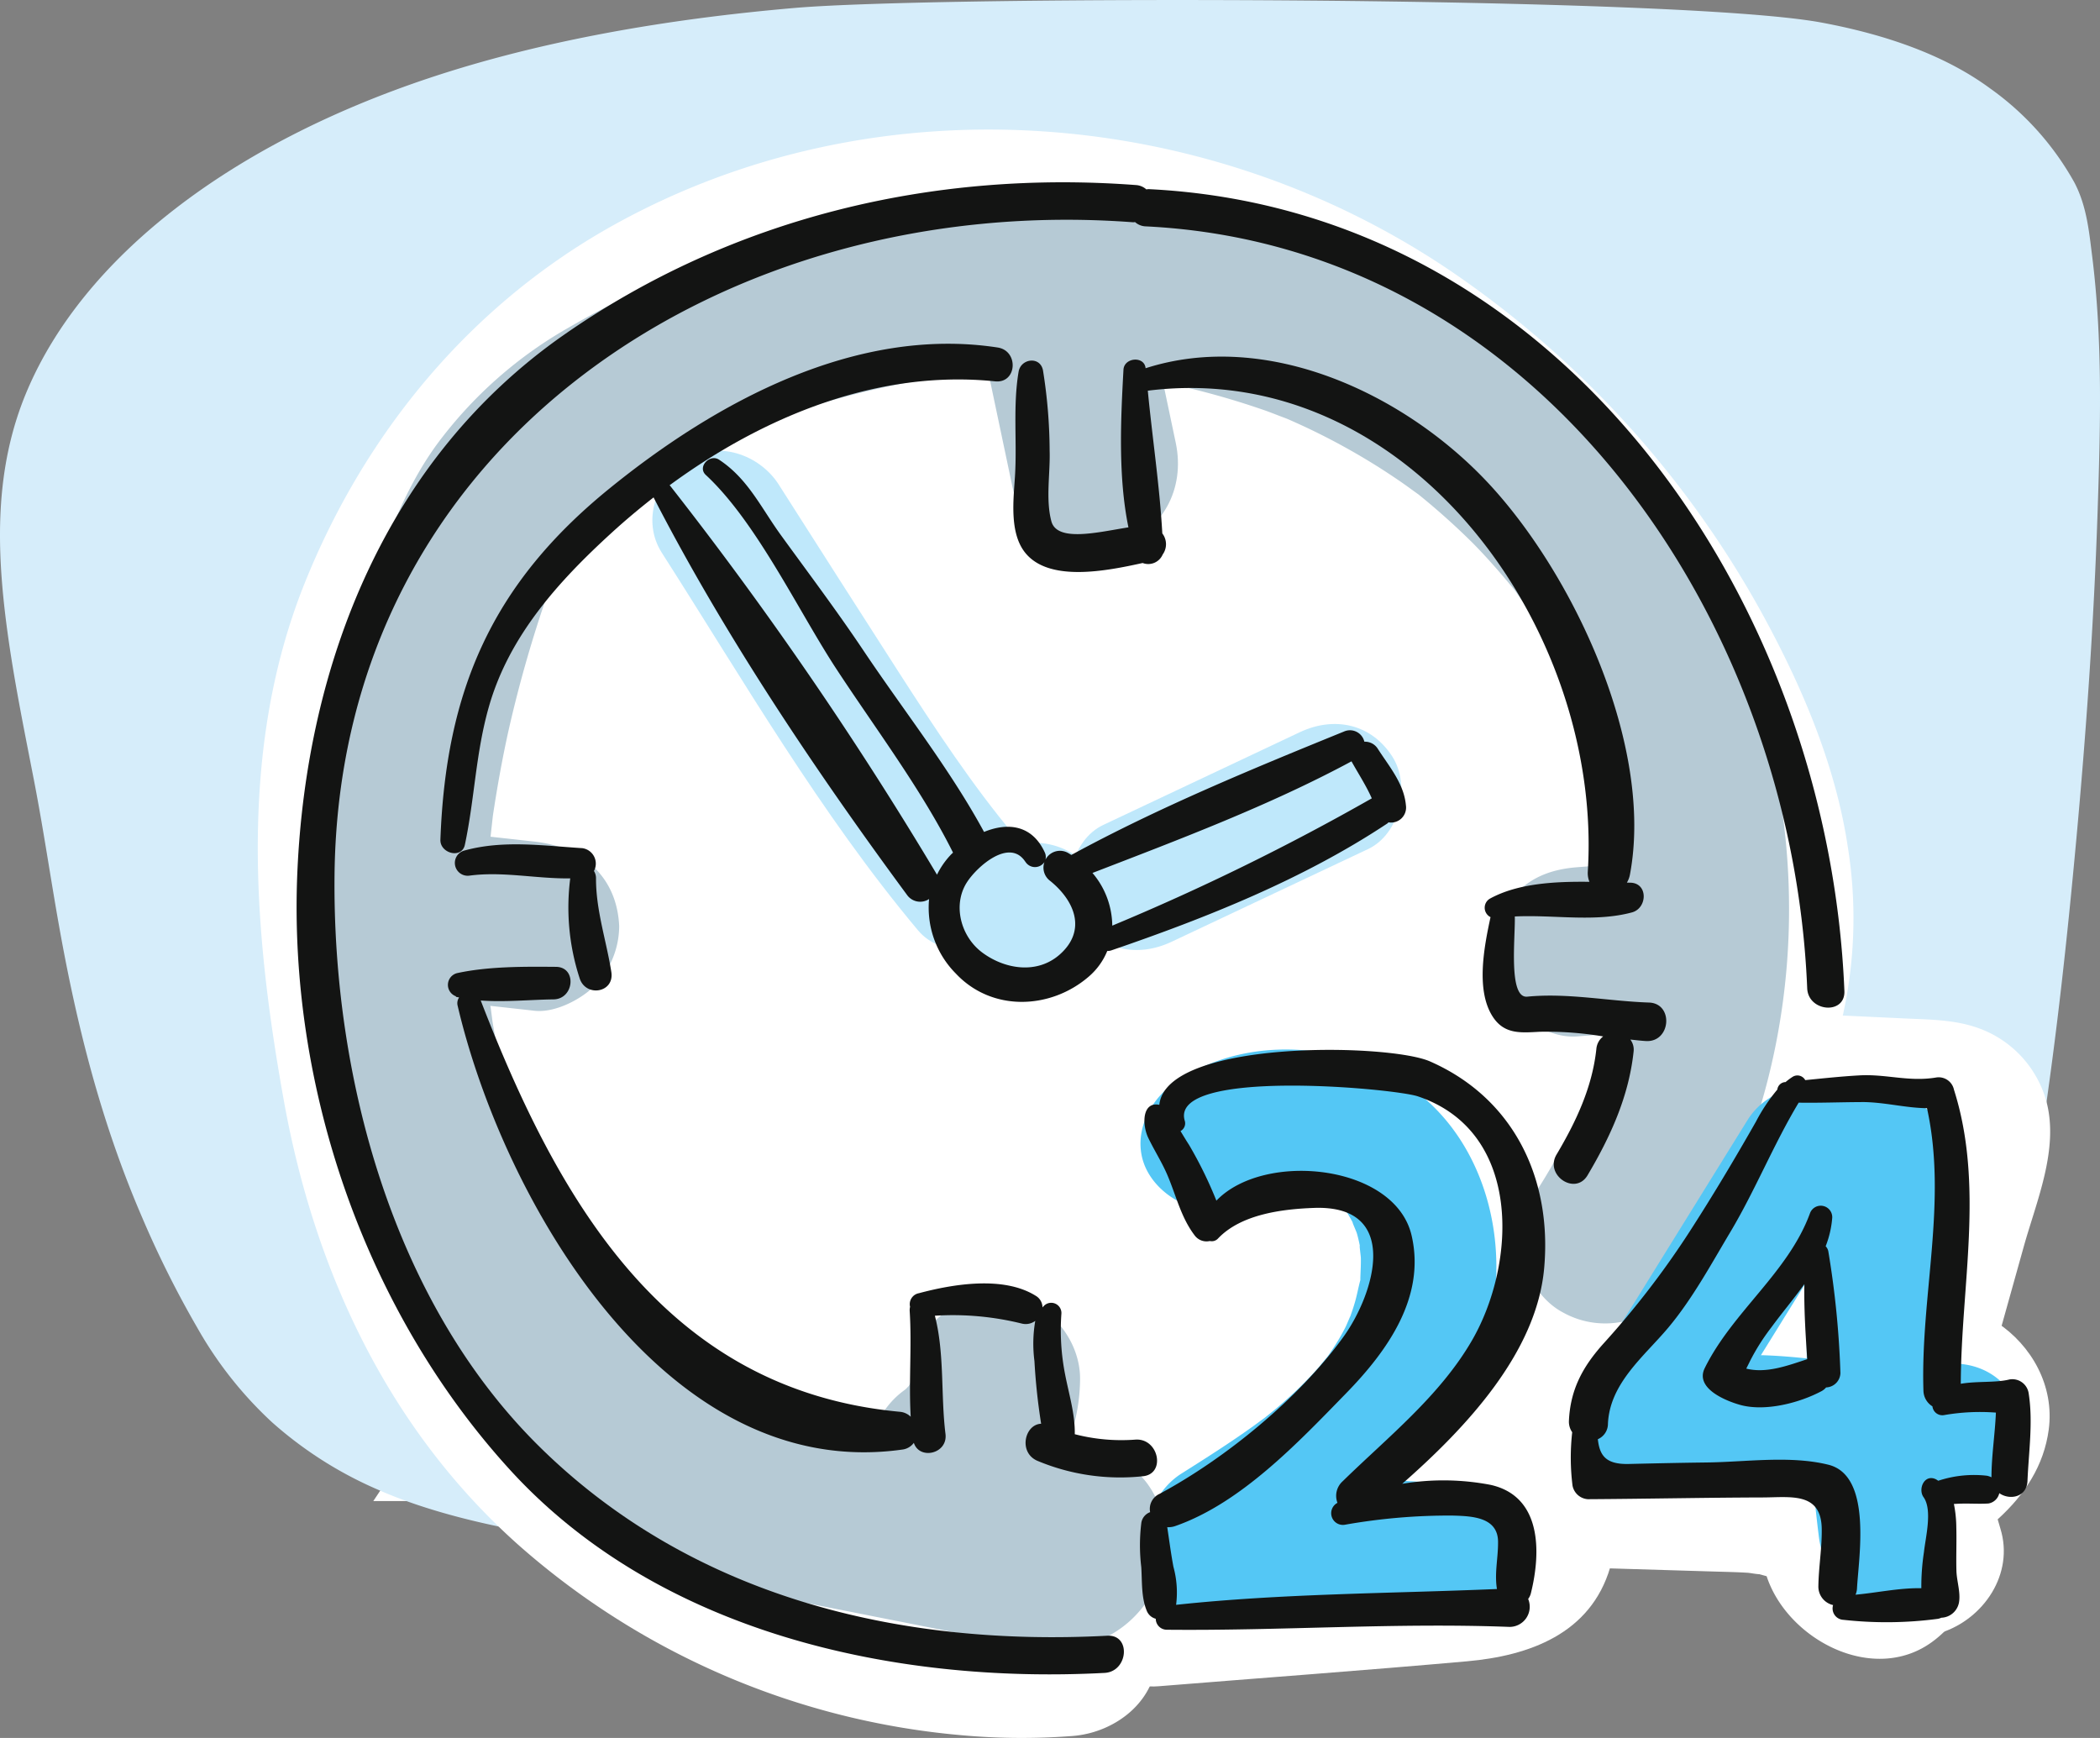 <svg xmlns="http://www.w3.org/2000/svg" width="337.699" height="279.468" viewBox="0 0 337.699 279.468"><rect x="0" y="0" width="337.699" height="279.468" fill="#808080" stroke="none"/><g transform="translate(-242.121 -94.097)"><path d="M125.8,94.605H0L62.9,0l62.894,94.6Z" transform="translate(302.153 240.87)" fill="#fff"/><path d="M170.155,109.257H0L85.075,0,170.15,109.251Z" transform="translate(363.569 233.542)" fill="#fff"/><circle cx="30.886" cy="30.886" r="30.886" transform="translate(506.078 187.646)" fill="#fff"/><g transform="translate(181 85.323)"><g transform="translate(61.121 8.774)"><path d="M465.088,173.525c-32.106,10.691-55.624,28.822-64.74,50.318-5.307,12.509-4.937,25.513-3.185,38.514,1.091,8.091,2.755,16.168,4.322,24.246,1.5,7.754,2.625,15.515,4.006,23.271,2.8,15.739,6.693,31.456,13.375,46.921a161.6,161.6,0,0,0,8.823,17.649A62.592,62.592,0,0,0,439.736,389.7a63.273,63.273,0,0,0,17.033,10.846c8.161,3.607,17.947,5.869,27.548,7.428a164.245,164.245,0,0,0,31.73,1.989q3.555-.12,7.072-.37a1.331,1.331,0,0,0,1.383.352c.673-.222,1.357-.429,2.052-.624q2.373-.209,4.73-.464c2.739-.3,5.441-.645,8.084-1.139,2.727-.51,99.494-.836,102.241-1.3a7.282,7.282,0,0,0,.984-.237c2.141-.222,4.286-.409,6.419-.544a113.763,113.763,0,0,0,15.312-2.531c5.17-1.054,10.25-2.25,15.136-3.676,9.936-2.9,18.329-7.032,24.455-12.509,6.581-5.887,10.675-12.663,14.979-19.262,1.746-2.678,2.052-5.864,2.678-8.716,1.162-5.279,2.015-10.595,2.818-15.909,2.354-15.6,4.048-31.253,5.486-46.919,1.611-17.542,2.841-35.117,3.431-52.719.46-13.726.849-27.546-.885-41.321-.488-3.868-.866-7.976-2.856-11.75a45.9,45.9,0,0,0-13.584-15.139c-7.128-5.244-16.5-8.591-27.068-10.557-23.087-4.293-141.96-4.354-165.09-2.354C503.184,164.053,483.072,167.536,465.088,173.525Z" transform="translate(-395.998 -161)" fill="#d6edfa"/></g><g transform="translate(102.578 29.606)"><path d="M802.49,319.747c-2.022-13.376-7.611-26.26-14.118-38.036A159.634,159.634,0,0,0,740.424,228.5c-39.736-27.917-93.958-32.388-136.7-8.429-22.817,12.79-39.684,33.295-49.366,57.415-10.672,26.585-8.3,55.748-3.322,83.323,4.932,27.321,16.8,52.759,37.807,71.42a123.867,123.867,0,0,0,71.341,30.519,106.858,106.858,0,0,0,17.605.112c6.968-.516,13.725-5.715,13.608-13.24a226.329,226.329,0,0,0,51.351-28.639A237.465,237.465,0,0,0,772.2,395.23c8.971-9.366,17.713-19.658,23.495-31.347A72.419,72.419,0,0,0,802.49,319.747Zm-26.314,17.645c-.133.747-.266,1.493-.426,2.236a62.319,62.319,0,0,1-2.418,8.093c-.016.043-.055.143-.1.265-.181.4-.441.974-.525,1.151q-1.092,2.3-2.346,4.526c-1.306,2.32-2.731,4.574-4.24,6.766-.759,1.1-1.576,2.162-2.34,3.26l-.063.09c-.573.7-1.134,1.419-1.712,2.119a201.861,201.861,0,0,1-23.576,23.928q-3.161,2.739-6.427,5.353c-.563.452-2.175,1.685-1.985,1.552-1.076.809-2.15,1.622-3.239,2.415q-6.764,4.924-13.889,9.322-7.356,4.541-15.056,8.49-3.474,1.781-7.01,3.437-1.768.828-3.55,1.623c-.679.3-1.366.59-2.042.9l-.2.095-.141.057c-5.173,2.1-10.393,4.039-15.7,5.773a15.193,15.193,0,0,0-8.32,6.768c-.815-.055-1.656-.1-2.484-.186-.07-.017-.386-.073-1.137-.2-.544-.089-1.088-.173-1.632-.265q-4.346-.736-8.622-1.823-4.005-1.018-7.927-2.335-1.828-.615-3.634-1.295c-.516-.194-1.028-.4-1.544-.592l-.475-.178a117.209,117.209,0,0,1-14.9-7.931c-2.155-1.374-4.232-2.85-6.3-4.349l.092.078c-.039-.033-.079-.063-.117-.1l-.019-.014c-.207-.15-.588-.47-.8-.652-.26-.209-.521-.417-.777-.629q-1.694-1.41-3.326-2.892a107.46,107.46,0,0,1-11.144-11.861c-.023-.081-1.672-2.251-1.925-2.614q-1.157-1.654-2.246-3.353-2.334-3.639-4.344-7.472-1.069-2.043-2.039-4.136c-.265-.573-.52-1.151-.774-1.729l-.046-.129c-1.093-3.109-2.282-6.162-3.234-9.323a162.639,162.639,0,0,1-4.24-18.062c-.55-3.048-1.036-6.107-1.479-9.173q-.14-.963-.271-1.928c-.008-.075-.017-.16-.027-.258-.212-1.97-.474-3.934-.673-5.905a158.95,158.95,0,0,1-.875-19.748c.074-3.074.3-6.13.584-9.19.022-.238.039-.429.056-.6.082-.545.164-1.091.254-1.634q.359-2.15.817-4.283a118.616,118.616,0,0,1,4.918-16.087c.193-.437.384-.875.584-1.309q.8-1.733,1.66-3.436,1.969-3.892,4.27-7.6c1.438-2.318,2.986-4.557,4.587-6.765l.144-.192c.261-.324.624-.776.745-.924q1.381-1.685,2.838-3.309,2.73-3.043,5.709-5.85c1.73-1.626,4.06-4.459,6.264-5.392-.058.025-1.978,1.454-.707.561.562-.394,1.106-.815,1.665-1.213q1.467-1.046,2.971-2.038,3.437-2.261,7.051-4.238,3.159-1.727,6.436-3.233c.345-.158.741-.366,1.137-.547.124-.039.245-.08.344-.118,1.284-.492,2.561-1,3.855-1.465a111.614,111.614,0,0,1,15.423-4.3q1.777-.362,3.565-.667c.391-.067,1.716-.262,2.4-.368.761-.085,1.921-.218,2.207-.246q2.326-.226,4.659-.358a116.677,116.677,0,0,1,15.574.152q2.072.159,4.137.393l.169.026a4.477,4.477,0,0,1,.847.107l.333.059c.108.008.188.009.2-.007a.124.124,0,0,1-.045.034c2.566.449,5.125.9,7.665,1.482a114.679,114.679,0,0,1,14.778,4.5c.26.1.964.369,1.577.605.278.115,1.076.437,1.323.547q.936.413,1.863.843,3.478,1.608,6.853,3.427a130.5,130.5,0,0,1,13.455,8.357c.975.69,1.931,1.407,2.9,2.108a3.161,3.161,0,0,0,.36.226c.19.169.372.345.53.473q3.2,2.569,6.246,5.324a143.671,143.671,0,0,1,11.2,11.326q2.388,2.7,4.642,5.513c.16.2.328.4.5.6.047.068.116.165.217.307.9,1.258,1.836,2.486,2.725,3.75a147.845,147.845,0,0,1,8.207,13.076q1.876,3.368,3.574,6.832.883,1.8,1.717,3.628c.276.607.545,1.217.811,1.829.067.165.152.384.25.637a99.819,99.819,0,0,1,5.116,18.124c.057.732.143,1.463.193,2.2q.144,2.136.131,4.278C776.415,334.151,776.236,335.762,776.176,337.392Z" transform="translate(-546.825 -204.531)" fill="#fff"/><path d="M741.411,245.6l-.153-.027c-.307-.023-.887-.118-1.18-.165C739.885,245.442,741.136,245.759,741.411,245.6Z" transform="translate(-608.639 -217.608)" fill="#fff"/><path d="M641.653,515.074q.41.328.815.666l.024.018C641.409,514.839,641.381,514.836,641.653,515.074Z" transform="translate(-577.114 -303.829)" fill="#fff"/><path d="M815.626,503.676c-5.455-4.553-13.962-5.746-19.236,0-3.538,3.853-5.075,10.238-2.975,15.2l-2.483.2-37.543,3.037c-7.075.573-13.95,5.846-13.6,13.6.308,6.878,6.007,14.217,13.6,13.6,16.535-1.338,33.087-2.543,49.611-4.013,10-.89,19.872-4.406,23.031-15.114C829.107,519.764,823.4,510.167,815.626,503.676Z" transform="translate(-608.548 -298.986)" fill="#fff"/><path d="M942.8,427.5a17.419,17.419,0,0,0-11.577-11.932c-3.588-1.149-7.47-1.158-11.208-1.333l-20.789-.976c-7.117-.335-13.92,6.5-13.6,13.6a13.9,13.9,0,0,0,13.6,13.6l14.468.679c-2.155,7.736-4.351,15.462-6.513,23.194-1.914,6.848,2.357,15.105,9.5,16.733,7.212,1.642,14.682-2.166,16.732-9.5l5.756-20.592C941.224,443.609,944.9,435.185,942.8,427.5Z" transform="translate(-655.2 -271.297)" fill="#fff"/><path d="M953.485,502.408c1.9-14.152-14.964-26.019-27.29-17.294-5.692,4.029-8.977,11.785-5.09,18.263-4.276,6.759-4,14.53-1.629,22.156,2.108,6.786,9.585,11.813,16.733,9.5,6.828-2.21,11.76-9.456,9.5-16.733-.154-.494-.294-.989-.432-1.483l.125-.115C949.641,512.826,952.709,508.179,953.485,502.408Z" transform="translate(-665.489 -293.335)" fill="#fff"/><path d="M900.655,524.671a15.773,15.773,0,0,0-8.139-6.173,12.942,12.942,0,0,0-.837-1.424,24.339,24.339,0,0,0-9.868-8.559c-7.5-3.379-15.417-3.592-23.508-3.836l-48.671-1.47c-7.119-.216-13.924,6.41-13.6,13.6a13.876,13.876,0,0,0,13.6,13.6l51.375,1.552c1.693.051,3.387.083,5.077.189.52.033,1.3.211,1.915.232.385.1.78.219,1.176.325,3.35,10.2,17.149,17.464,26.6,10.571C901.508,539.1,904.914,531.277,900.655,524.671Z" transform="translate(-626.541 -300.074)" fill="#fff"/><path d="M816.936,385.879c-1.16-3.582-3.259-5.886-6.251-8.129,2.48,1.859-.758-.661-1.41-1.238q-1.591-1.412-3.085-2.931c-.994-1.009-1.953-2.053-2.88-3.124-.464-.535-.911-1.085-1.366-1.628-.034-.041-.056-.067-.088-.1l-.061-.094a122.2,122.2,0,0,1-8.763-14.79c-.63-1.306-1.2-2.639-1.821-3.948l-.06-.123c-.223-.551-.45-1.1-.669-1.653-1.136-2.865-2.186-5.764-3.175-8.683-2.014-5.947-3.762-11.981-5.534-18-7.332-24.925-15.994-51.1-37.143-67.835-11.792-9.328-26.086-15.581-41.4-14.669a15.639,15.639,0,0,0-6.055,1.645,92.737,92.737,0,0,0-44.887-1.842A89.492,89.492,0,0,0,590.9,286.8c-7.417,15.513-9.592,32.051-11.016,49.022q-2.12,25.255-4.157,50.517c-.585,7.11,6.674,13.913,13.6,13.6,7.87-.352,12.976-5.986,13.6-13.6l3.617-43.98c.284-3.449.557-6.9.868-10.348.153-1.694.314-3.388.494-5.079.09-.845.19-1.69.284-2.535.039-.362.069-.637.089-.847.027-.167.056-.358.092-.589a98.018,98.018,0,0,1,4.88-19.81c.048-.128.16-.418.272-.709.152-.354.336-.787.411-.949q.891-1.933,1.889-3.813a76.609,76.609,0,0,1,4.7-7.722c.4-.577,3.166-3.986,1.051-1.515.923-1.079,1.8-2.191,2.748-3.251a76.749,76.749,0,0,1,6.409-6.377q.8-.7,1.613-1.387l.592-.49c.311-.239.706-.543.853-.649q.862-.623,1.742-1.222a73.563,73.563,0,0,1,8.184-4.829q1.629-.824,3.3-1.566c.133-.018,2.438-.91,3.027-1.113a78.171,78.171,0,0,1,10.043-2.717c.734-.147,3.842-.6,3.08-.539,1.2-.13,2.41-.247,3.62-.323a75.709,75.709,0,0,1,9.247-.018c1.257.076,2.508.2,3.758.329-1.274-.116,1.866.31,2.608.456a78.965,78.965,0,0,1,9.02,2.342q1.965.636,3.895,1.372c.165.063.462.153.775.254.163.081.4.194.74.357,2.654,1.255,5.274,2.547,7.822,4.011q3.607,2.073,7.026,4.449c1.055.731,2.082,1.5,3.118,2.253.664.564,1.356,1.1,2.024,1.657a121.473,121.473,0,0,1,12.456,12.116c1.806,2.02,3.519,4.111,5.219,6.219l.007.01c.407.571.838,1.126,1.25,1.694q1.389,1.911,2.714,3.868c7.418,10.972,13.306,22.837,18.57,34.964.061.144.116.273.148.352.465,1.132.93,2.263,1.388,3.4q1.029,2.555,2.025,5.123,2.108,5.427,4.1,10.9c2.6,7.094,5.109,14.222,7.666,21.333,3.033,8.431,6.456,16.992,14.743,21.588a23.347,23.347,0,0,0,15.5,2.333c5.664-.963,9.625-4.516,12.949-8.977C817.458,393.818,817.881,388.8,816.936,385.879Z" transform="translate(-556.059 -214.857)" fill="#fff"/><g transform="translate(33.258 37.452)"><path d="M744.495,432.669c0-.037,0-.071.007-.1l-.012-.01c0,.035-.007.066-.008.1Z" transform="translate(-643.312 -314.927)" fill="#fff"/><path d="M823.718,413.735a93.726,93.726,0,0,0-41.634-10.443,13.055,13.055,0,0,0-5.547-5.606A34.112,34.112,0,0,0,784.7,377.7c.854-12.791-5.95-25.286-11.082-36.563-9.328-20.5-20.905-40.659-37.668-56.022s-38.264-25.91-61.368-25.505a71.16,71.16,0,0,0-33.415,8.748c-10.1,5.656-18.315,14.383-24.354,24.179-12.988,21.066-14.958,46.331-17.89,70.288-1.547,12.646-4.842,26.258-2.213,38.928,2.562,12.342,11.948,21.222,21.51,28.571,18.242,14.021,38.766,26.521,62.266,28.095,22.149,1.482,42.588-8.852,62.189-17.658q1.754-.789,3.513-1.563c.433-.19,2.051-.878,2.36-1.016,2-.822,4.009-1.626,6.039-2.375a104.32,104.32,0,0,1,14.535-4.294c1.243-.262,2.5-.449,3.744-.69.59-.062,1.178-.128,1.77-.179a77.034,77.034,0,0,1,8.245-.261q2.063.045,4.121.2c.571.044,3.084.346,2.758.268,2.35.379,4.684.849,6.992,1.436a76.579,76.579,0,0,1,7.873,2.463c.865.323,3.218,1.428,1.115.413,1.417.684,2.844,1.336,4.245,2.056,6.322,3.25,15.052,1.854,18.61-4.88C831.887,426.12,830.474,417.208,823.718,413.735Z" transform="translate(-595.727 -259.599)" fill="#fff"/></g></g><g transform="translate(112.082 41.196)"><path d="M787.868,289.367c-14.058-32.1-44.163-55-77.721-63.644-35.974-9.271-76.521-2.607-108.565,15.938a68.333,68.333,0,0,0-21.593,19.09c-5.384,7.477-8.616,16.471-11.171,25.254-5.372,18.475-8.737,38.089-7.889,57.376a123.134,123.134,0,0,0,55.231,97.659c5.956,3.922,15.3,1.379,18.61-4.88a13.916,13.916,0,0,0-4.88-18.61c-1.458-.96-2.9-1.942-4.312-2.967-.037-.027-.727-.55-1.21-.913l-1-.8a106.3,106.3,0,0,1-8.106-7.408q-3.493-3.538-6.651-7.386c-.1-.12-.339-.4-.6-.692-.4-.479-.762-1.032-1.12-1.522q-1.85-2.538-3.552-5.18-2.693-4.181-5-8.594-1.09-2.087-2.09-4.22c-.356-.76-.761-1.538-1.082-2.327-.114-.327-.267-.752-.424-1.158a105.221,105.221,0,0,1-5.679-20.792c-.044-.267-.391-3.038-.337-2.438-.054-.489-.111-.978-.158-1.468q-.306-3.143-.441-6.3c-.193-4.425-.15-8.857.1-13.279q.159-2.85.429-5.692c.12-1.266.27-2.527.407-3.79.013-.122.044-.355.078-.592.679-4.477,1.479-8.93,2.46-13.352a204.888,204.888,0,0,1,6.729-23.262c.5-1.035.974-2.074,1.511-3.09a48.306,48.306,0,0,1,2.645-4.431c.267-.4,1.036-1.339,1.068-1.393.326-.374.656-.744,1-1.107a56.318,56.318,0,0,1,4.4-4.126l.154-.133.148-.092c.776-.49,1.507-1.063,2.275-1.568q2.318-1.522,4.742-2.875c3.335-1.872,6.788-3.467,10.249-5.084.286-.133.505-.238.681-.322.161-.063.355-.139.587-.231.761-.3,1.519-.611,2.282-.908q2.863-1.114,5.769-2.108,6.1-2.09,12.368-3.638,5.658-1.4,11.416-2.327c.292-.047,2.612-.352,2.444-.344.408-.048.816-.1,1.225-.141q3.651-.388,7.321-.57,5.8-.288,11.618-.046,2.751.116,5.5.354c1.221.107,2.438.248,3.656.376l.331.034c.136.027.3.058.508.1a130.384,130.384,0,0,1,21.117,5.433c1.027.372,2.039.781,3.064,1.159.139.051.354.137.562.222,1.4.616,2.8,1.251,4.174,1.923a109.2,109.2,0,0,1,10,5.544q2.074,1.3,4.087,2.691c.894.62,1.765,1.268,2.651,1.9l.09.067a114.864,114.864,0,0,1,8.654,7.746c2.328,2.35,4.483,4.834,6.59,7.381l.224.27c.1.143.218.318.375.543.429.613.874,1.215,1.3,1.83q1.917,2.767,3.639,5.665a101.24,101.24,0,0,1,5.117,9.875c.151.378.728,1.74.832,2.014q.6,1.573,1.148,3.166,1,2.921,1.818,5.9t1.446,6q.343,1.648.626,3.307c.062.362.279,1.231.415,1.76l-.248-.935c1.025,3.86.743,8.6.7,12.567q-.036,3.491-.329,6.974c-.065.773-.158,1.544-.221,2.317-.039.321-.066.558-.088.745-.043.277-.082.554-.128.829a97.988,97.988,0,0,1-3.033,13.029q-.937,3.061-2.072,6.056c-.212.56-.438,1.115-.66,1.672-.158.326-.823,1.846-.916,2.044a99.179,99.179,0,0,1-6.839,12.164c-3.905,5.966-1.39,15.3,4.88,18.61a13.913,13.913,0,0,0,18.611-4.88C800.524,363.7,802.915,323.727,787.868,289.367Z" transform="translate(-560.799 -221.573)" fill="#b6cad5"/><path d="M872.373,391.809a13.744,13.744,0,0,0-3.983-9.618c-2.541-2.332-6.048-4.261-9.619-3.984l-6.368.494c-3.651.284-6.96,1.326-9.619,3.984a13.6,13.6,0,0,0,0,19.237c2.541,2.332,6.048,4.261,9.619,3.983l6.368-.494c3.651-.283,6.96-1.326,9.619-3.983A13.823,13.823,0,0,0,872.373,391.809Z" transform="translate(-649.727 -271.67)" fill="#b6cad5"/><path d="M749.128,263.266q-2.374-11.265-4.748-22.53c-1.47-6.973-10.038-11.667-16.732-9.5-7.364,2.383-11.075,9.262-9.5,16.732q2.374,11.266,4.748,22.531c1.47,6.972,10.038,11.667,16.733,9.5C746.992,277.615,750.7,270.737,749.128,263.266Z" transform="translate(-611.019 -224.493)" fill="#b6cad5"/><path d="M612.935,385.745c-.36-8.042-6-12.759-13.6-13.6l-13.9-1.541c-3.239-.36-7.412,1.777-9.618,3.983a13.823,13.823,0,0,0-3.984,9.619c.36,8.042,6,12.759,13.6,13.6l13.9,1.541c3.239.359,7.412-1.778,9.618-3.984A13.822,13.822,0,0,0,612.935,385.745Z" transform="translate(-564.325 -269.233)" fill="#b6cad5"/><path d="M711.761,480.015c-7.427.333-13.531,5.975-13.6,13.6,0,.089,0,.178,0,.268-.065.194-.116.357-.154.489-.062.107-.124.214-.188.32-.173.178-.337.364-.52.533l-.044.038a13.429,13.429,0,0,0-3.824,17.822c3.705,5.747,12.4,9.281,18.61,4.88,8.147-5.778,13.23-14.178,13.325-24.349C725.43,486.5,719.059,479.688,711.761,480.015Z" transform="translate(-602.641 -304.243)" fill="#b6cad5"/><path d="M721.089,520.965c-3.7-6.073-12.355-8.912-18.61-4.88a14.829,14.829,0,0,0-2.683,2.221l-2.637-.522L684.6,515.3l-25.117-4.972c-6.959-1.377-15.019,1.978-16.732,9.5-1.538,6.749,2.036,15.255,9.5,16.732l37.016,7.327c7.13,1.412,14.973,4.035,22.148,1.766C721.559,542.442,726.743,530.236,721.089,520.965Z" transform="translate(-586.903 -313.846)" fill="#b6cad5"/></g><g transform="translate(166.026 81.253)"><path d="M790.688,350.312c-3.424-5.31-9.366-6.509-14.888-3.9l-31.581,14.9c-5.163,2.435-6.895,10.249-3.9,14.888,3.424,5.311,9.366,6.509,14.888,3.9l31.581-14.9C791.947,362.765,793.679,354.951,790.688,350.312Z" transform="translate(-671.701 -301.14)" fill="#bfe8fb"/><path d="M731.259,376.275a11.688,11.688,0,0,0-7.695-3.188l-4.82-.191a10.881,10.881,0,0,0-7.694,18.576,11.686,11.686,0,0,0,7.694,3.188l4.82.191a10.882,10.882,0,0,0,7.695-18.576Z" transform="translate(-661.786 -310.036)" fill="#bfe8fb"/><path d="M698.235,342.22c-6.548-7.816-12.6-16.958-18.521-26.168q-9.677-15.063-19.292-30.166c-3.064-4.791-9.813-7.176-14.888-3.9-4.792,3.09-7.184,9.758-3.9,14.888,13.139,20.55,25.516,42,41.217,60.74,3.67,4.381,11.653,4.07,15.389,0C702.512,352.95,702.15,346.893,698.235,342.22Z" transform="translate(-640.116 -280.472)" fill="#bfe8fb"/></g><g transform="translate(244.521 177.543)"><path d="M812.688,454.538c-.73-12.128-6.94-23.751-18.274-29.026-10.572-4.92-23.656-4.87-33.457,1.937-4.666,3.24-7.26,9.683-3.9,14.888,2.99,4.638,9.888,7.376,14.888,3.9.75-.521,1.547-.949,2.306-1.447.145-.1.252-.171.343-.237.1-.018.218-.043.377-.083.875-.219,1.746-.465,2.622-.684.1-.026.181-.048.261-.069.111.016.247.03.446.042.9.052,1.819.01,2.726.052l.216.009c.124.041.282.09.488.148.882.248,1.746.473,2.617.759.105.035.2.063.278.088.107.076.246.168.431.285.5.318,1.008.621,1.507.932-.211-.075,1.11.984,1.322,1.161.18.15.307.246.409.318.066.12.148.262.272.458.405.645.771,1.294,1.128,1.955-.267-.435.548,1.377.634,1.674.218.75.379,1.5.531,2.265-.228-1.026.1,1.353.111,1.667.026,1.011-.035,2-.072,3.012-.01.271-.012.454-.007.581-.039.136-.085.305-.145.549-.244,1-.436,2-.719,2.983-.225.786-.487,1.559-.762,2.328.048-.191-.6,1.4-.775,1.734a36.915,36.915,0,0,1-3,4.876c.013-.062-1.238,1.5-1.336,1.606-.718.816-1.464,1.61-2.228,2.383-1.536,1.553-3.158,3.018-4.834,4.416-.133.111-1.224.982-1.551,1.251-.422.306-1.631,1.2-1.916,1.4-3.741,2.678-7.628,5.143-11.517,7.6-4.809,3.037-7.164,9.832-3.9,14.888,3.1,4.814,9.739,7.155,14.888,3.9C792.489,496.793,814.237,480.291,812.688,454.538Z" transform="translate(-755.532 -422.052)" fill="#54c7f5"/><path d="M817.861,535.427c-.286-6.394-4.8-10.256-10.882-10.882a196.342,196.342,0,0,0-38.552-.163c-5.651.533-11.163,4.623-10.882,10.882.243,5.438,4.812,11.454,10.882,10.882a196.342,196.342,0,0,1,38.552.163C812.661,546.892,818.106,540.886,817.861,535.427Z" transform="translate(-756.173 -454.509)" fill="#54c7f5"/><path d="M901.148,432.466a11.1,11.1,0,0,0-14.888,3.9l-25.609,41.3c-3,4.844-1.2,12.192,3.9,14.888a11.1,11.1,0,0,0,14.888-3.9q12.8-20.651,25.609-41.3C908.056,442.51,906.251,435.162,901.148,432.466Z" transform="translate(-788.693 -424.939)" fill="#54c7f5"/><path d="M920.7,431.95l-11.179-.456c-5.695-.232-11.137,5.172-10.882,10.882a11.111,11.111,0,0,0,10.882,10.882l11.179.456c5.695.233,11.138-5.171,10.882-10.882A11.111,11.111,0,0,0,920.7,431.95Z" transform="translate(-801.307 -425.07)" fill="#54c7f5"/><path d="M936.77,504.678a252.053,252.053,0,0,1-.52-58.24c.609-5.679-5.44-11.125-10.882-10.882-6.415.288-10.229,4.8-10.882,10.882a252.056,252.056,0,0,0,.52,58.24c.705,5.627,4.5,11.167,10.882,10.882C931.176,515.323,937.528,510.728,936.77,504.678Z" transform="translate(-805.92 -426.369)" fill="#54c7f5"/><path d="M936.5,503.505c-1.944-6.005-7.376-8.713-13.386-7.6l-.9.161c-.782.071-1.566.122-2.351.148-1.236.042-2.474.029-3.709-.015-2.912-.1-5.813-.431-8.705-.769-5.818-.679-11.593-1.414-17.462-1.032-5.669.368-11.157,4.741-10.882,10.882.25,5.58,4.8,11.276,10.882,10.882,6.291-.409,12.474.475,18.709,1.178a67.34,67.34,0,0,0,20.2-.448C934.513,515.852,938.205,508.764,936.5,503.505Z" transform="translate(-795.061 -445.161)" fill="#54c7f5"/></g><g transform="translate(108.818 38.085)"><path d="M812.822,386.537c-1.961,3.309,3.016,6.664,4.991,3.326,3.671-6.19,6.625-12.649,7.4-19.872a2.66,2.66,0,0,0-.525-1.949c.845.087,1.689.193,2.533.241,4.007.2,4.464-6.056.467-6.192-6.544-.222-13.008-1.581-19.576-.947-3.07.3-1.906-9.5-2-12.894,6.273-.307,12.864.958,18.838-.654,2.5-.676,2.628-4.729-.262-4.779-.178,0-.371-.009-.552-.014a3.837,3.837,0,0,0,.483-1.252c3.907-20.659-9.06-48.411-22.933-63.161-13.4-14.245-35.421-24.555-54.946-18.3-.192-2.017-3.452-1.744-3.56.241-.437,7.969-.879,17.192.8,25.346-4.706.735-11.473,2.464-12.393-.977-.943-3.52-.165-7.731-.279-11.359a83.324,83.324,0,0,0-1.069-12.909c-.443-2.321-3.559-1.919-3.921.215-.935,5.531-.233,11.261-.586,16.857-.234,3.709-.893,8.928,1.547,12.127,3.777,4.947,13.161,3.064,18.985,1.778a2.524,2.524,0,0,0,3.224-1.368,2.831,2.831,0,0,0-.061-3.387c-.424-7.613-1.6-15.313-2.332-22.954,41.918-5.245,73.2,38.256,70.754,77.347a3.61,3.61,0,0,0,.267,1.629c-5.55-.067-11.462.241-15.946,2.673a1.689,1.689,0,0,0,.037,3.007c-1.073,4.956-2.425,12.028.5,16.22,1.859,2.654,4.472,2.367,7.4,2.215a54.944,54.944,0,0,1,10.214.748,2.848,2.848,0,0,0-1.094,2.01C818.569,375.726,815.962,381.242,812.822,386.537Z" transform="translate(-610.214 -230.187)" fill="#131413"/><path d="M686.52,481.909a34.46,34.46,0,0,0,16.91,2.512c3.86-.271,2.7-6.163-1.1-5.9a29.886,29.886,0,0,1-9.751-.871c.069-3.224-.965-6.523-1.56-9.652a36.61,36.61,0,0,1-.588-9.747,1.643,1.643,0,0,0-2.7-1.344,3.514,3.514,0,0,0-.343.356,2.181,2.181,0,0,0-1.111-1.885c-5.155-3.21-13.238-1.88-18.759-.4a1.789,1.789,0,0,0-1.444,2.076c.007.035.014.071.023.106a2.323,2.323,0,0,0-.065.656c.362,5.637-.163,11.379.164,17.024a2.846,2.846,0,0,0-1.7-.79c-37.853-3.5-55.055-34.143-67.443-66.141,3.875.28,7.9-.13,11.7-.18,3.349-.044,3.8-5.206.394-5.233-5.132-.042-10.793-.083-15.818.993a1.949,1.949,0,0,0-.241,3.75l-.038.078c.173.042.352.064.527.1a1.633,1.633,0,0,0-.241,1.315c7.2,30.792,33.058,76.774,71.482,71.393a2.705,2.705,0,0,0,1.883-1.086c.909,2.806,5.488,1.769,5.088-1.44-.771-6.188-.131-12.921-1.706-19a46.022,46.022,0,0,1,13.97,1.259,2.555,2.555,0,0,0,2.172-.432,21.671,21.671,0,0,0-.131,6.463,99.447,99.447,0,0,0,1.077,10.08C684.537,476.069,683.479,480.537,686.52,481.909Z" transform="translate(-567.444 -276.334)" fill="#131413"/><path d="M613.464,395.023c.949,3.15,5.648,2.421,5.113-.956-.8-5.053-2.48-9.893-2.465-15.075a2.189,2.189,0,0,0-.331-1.166,2.509,2.509,0,0,0-1.872-3.674c-6.311-.394-12.685-1.328-18.885.362a2.063,2.063,0,0,0,.758,4.053c5.4-.711,10.779.525,16.188.444A36.671,36.671,0,0,0,613.464,395.023Z" transform="translate(-567.966 -267.075)" fill="#131413"/><path d="M679.2,261.226c3.543.362,3.841-4.919.409-5.443-22.86-3.5-45.4,8.834-62.479,22.72C598.238,293.856,590.877,311,590,334.932c-.081,2.2,3.441,3.149,3.936.812,1.591-7.508,1.727-14.745,3.878-22.256,3.247-11.341,11.16-20.084,19.645-27.84,2.172-1.988,4.456-3.911,6.821-5.757,11.4,22.162,26.034,43.953,40.815,64a2.589,2.589,0,0,0,3.489.581,15.02,15.02,0,0,0,4.307,11.988c5.791,6.169,15.2,5.791,21.346.508a10.813,10.813,0,0,0,3-4.143,1.94,1.94,0,0,0,.624-.086c15.3-5.242,30.9-11.444,44.431-20.43.072-.048.106-.12.171-.168a2.414,2.414,0,0,0,2.8-2.739c-.309-3.5-2.7-6.247-4.522-9.092a2.421,2.421,0,0,0-2.161-1.136,2.375,2.375,0,0,0-3.288-1.631c-14.658,5.963-29.91,12.247-43.831,19.841-.146-.087-.284-.187-.434-.269a2.631,2.631,0,0,0-3.625.841c-.039.063-.076.127-.109.192a1.7,1.7,0,0,0-.12-1.207c-2.085-4.494-6.073-4.774-9.75-3.257-5.5-10.135-12.957-19.562-19.374-29.144-4.223-6.31-8.807-12.4-13.264-18.545-3.25-4.476-5.324-9.111-9.969-12.167-1.507-.992-3.537,1.154-2.139,2.449,8.173,7.578,14.862,21.838,20.993,31.189,6.178,9.438,13.74,19.456,18.763,29.545-.115.112-.241.22-.347.333a12.853,12.853,0,0,0-2.229,3.214,598.753,598.753,0,0,0-42.9-62.524c-.032-.042-.073-.056-.108-.092C641.955,266.849,660.371,259.283,679.2,261.226Zm57.319,61.1c.008.016.006.029.014.044,1.086,1.957,2.337,3.861,3.242,5.912a377.457,377.457,0,0,1-41.733,20.468,13.26,13.26,0,0,0-3.184-8.472c13.973-5.391,28.524-10.875,41.66-17.952Zm-52.455,16.14a1.822,1.822,0,0,0,3.068.058,2.654,2.654,0,0,0,.935,3.041c3.994,3.239,5.865,7.989,1.534,11.824-3.668,3.244-8.894,2.367-12.5-.339-3.442-2.586-4.75-7.629-2.446-11.247,1.625-2.553,6.868-7.2,9.4-3.337Z" transform="translate(-566.876 -229.214)" fill="#131413"/><path d="M692.968,218.1a2.94,2.94,0,0,0-.318.048,2.76,2.76,0,0,0-1.646-.7c-32.748-2.471-65.1,5.275-92.14,24.172-28.352,19.82-41.287,52.723-42.743,86.316-1.5,34.531,10.906,70.62,34.237,96.157C614.22,450.2,651.945,458.5,685.926,456.7c3.815-.2,4.3-6.184.451-5.98-33.641,1.78-67.053-6.32-91.522-30.594C571.346,396.8,561.762,360.585,562.1,328.39c.737-69.822,63.351-109.871,128.451-104.957a2.724,2.724,0,0,0,.277-.035,2.678,2.678,0,0,0,1.689.689c63.211,3.067,103.982,63.2,106.4,122.516.156,3.825,6.138,4.306,5.982.45C802.35,284.544,759.65,221.335,692.968,218.1Z" transform="translate(-556 -216.999)" fill="#131413"/><path d="M820.406,457.258c1.3-14.443-4.918-27.375-18.374-33.274-6.67-2.923-42.436-3.534-43.511,6.987-2.718-.564-2.845,3.113-1.753,5.365.992,2.044,2.208,3.931,3.094,6.033,1.378,3.258,2.161,6.734,4.335,9.59a2.37,2.37,0,0,0,2.446.913,1.372,1.372,0,0,0,1.345-.431c3.7-3.875,10.29-4.712,15.45-4.893,14-.482,9.726,13.786,4.657,20.782-7.141,9.858-18.9,19.48-29.535,25.2a2.655,2.655,0,0,0-1.518,2.941,2.2,2.2,0,0,0-1.406,1.664,29.387,29.387,0,0,0-.02,7.151c.156,2.366-.021,4.878.9,7.085a2.139,2.139,0,0,0,1.432,1.245,1.778,1.778,0,0,0,1.727,1.765c18.387.188,36.771-1.155,55.159-.457a3.24,3.24,0,0,0,3-4.494,2.55,2.55,0,0,0,.442-.932c1.668-6.732,1.689-15.584-6.474-17.412a40.184,40.184,0,0,0-14.222-.172C807.95,482.812,819.193,470.769,820.406,457.258ZM788,491.51a3.146,3.146,0,0,0-.832,3.465h0a1.882,1.882,0,0,0,1.167,3.526,95.88,95.88,0,0,1,17.347-1.479c3.035.088,7.264.209,7.31,4.179.031,2.623-.6,5.03-.178,7.631-17.2.731-34.46.709-51.594,2.542a15.579,15.579,0,0,0-.432-6.116c-.394-2.12-.672-4.246-.992-6.372a3.29,3.29,0,0,0,1.293-.18c10.592-3.693,19.811-13.491,27.477-21.355,6.636-6.8,12.823-15.465,10.523-25.369-2.654-11.454-23.711-13.621-31.39-5.6a66.688,66.688,0,0,0-4.406-8.981c-.444-.681-.9-1.448-1.366-2.21a1.4,1.4,0,0,0,.675-1.682c-2.435-8.5,33.661-5.188,37.494-3.9,16.891,5.67,15.841,26.945,8.686,39.275-5.155,8.9-13.531,15.536-20.782,22.627Z" transform="translate(-619.789 -282.621)" fill="#131413"/><path d="M892.854,428.358a9.541,9.541,0,0,0-1.185.875h-.048a1.363,1.363,0,0,0-1.277,1.207,28.2,28.2,0,0,0-3.437,5.157c-3.442,6.049-6.938,11.907-10.721,17.764a139.1,139.1,0,0,1-13.754,17.871c-3.393,3.763-5.374,7.45-5.6,12.477a2.978,2.978,0,0,0,.527,1.83,36.46,36.46,0,0,0,.05,8.567,2.687,2.687,0,0,0,2.458,2.2c9.377-.055,18.751-.256,28.129-.281,4.474-.012,9.391-.921,9.49,5.012.052,3.075-.491,6.137-.539,9.21a3.045,3.045,0,0,0,2.366,3.085,1.831,1.831,0,0,0,1.206,2.293,1.866,1.866,0,0,0,.47.081,62.866,62.866,0,0,0,15.213-.167,2.489,2.489,0,0,0,.518-.173,2.994,2.994,0,0,0,2.848-2.512c.259-1.6-.377-3.4-.422-5.04-.063-2.326.045-4.655-.019-6.981a19.542,19.542,0,0,0-.389-3.763c.406-.02.811-.042,1.217-.052,1.448-.034,2.9.071,4.344-.022a2.15,2.15,0,0,0,1.74-1.659c1.668,1.176,4.425.669,4.533-1.97.192-4.682.932-9.54.172-14.2a2.654,2.654,0,0,0-3.082-2.112c-2.194.549-5.226.241-7.814.69.048-15.786,3.795-31.92-1.1-47.295a2.513,2.513,0,0,0-2.858-1.957c-4.382.737-8.037-.575-12.307-.341-2.927.161-5.835.475-8.748.764a1.438,1.438,0,0,0-1.951-.576Zm10.96,4.084c3.7-.016,7.012.946,10.6.99,3.316,15.034-1.057,30.207-.573,45.42a3.039,3.039,0,0,0,1.447,2.525,1.6,1.6,0,0,0,1.768,1.42l.071-.009a33.648,33.648,0,0,1,8.367-.407c-.145,3.476-.707,6.909-.713,10.4a3.22,3.22,0,0,0-.731-.249,18.31,18.31,0,0,0-7.823.807c-.145-.083-.267-.184-.426-.258-1.823-.834-2.868,1.6-1.942,2.9,1.473,2.068.3,6.539.065,8.832a36.586,36.586,0,0,0-.421,5.809c-3.5-.075-7.082.724-10.581,1.041a3.076,3.076,0,0,0,.232-.934c.224-4.793,2.563-18.2-4.6-19.967-6.153-1.52-13.271-.435-19.58-.362-4.174.052-8.346.141-12.519.241-3.827.091-4.684-1.487-4.974-3.981a2.7,2.7,0,0,0,1.626-2.471c.28-6.532,5.827-10.858,9.666-15.425,3.913-4.661,6.906-10.212,10.014-15.416,4.013-6.726,6.971-14.127,10.991-20.807,3.347.053,6.681-.079,10.033-.093Z" transform="translate(-652.232 -284.538)" fill="#131413"/><path d="M888.8,485.1c-1.628,3.3,3.521,5.3,5.646,5.9,4.03,1.144,9.594-.3,13.179-2.22a2.6,2.6,0,0,0,.694-.575,2.386,2.386,0,0,0,2.3-2.308,147.146,147.146,0,0,0-1.93-19.484,1.594,1.594,0,0,0-.445-.907,15.887,15.887,0,0,0,1.058-4.585,1.846,1.846,0,0,0-3.573-.736C902.243,469.729,893.286,476.013,888.8,485.1Zm16.478-1.436c-3.093,1.015-6.564,2.329-9.8,1.514.2-.4.409-.8.6-1.207a34.83,34.83,0,0,1,3.473-5.478c1.67-2.277,3.576-4.533,5.272-6.9C904.75,475.6,905.013,479.679,905.28,483.66Z" transform="translate(-662.36 -294.41)" fill="#131413"/></g></g></g></svg>